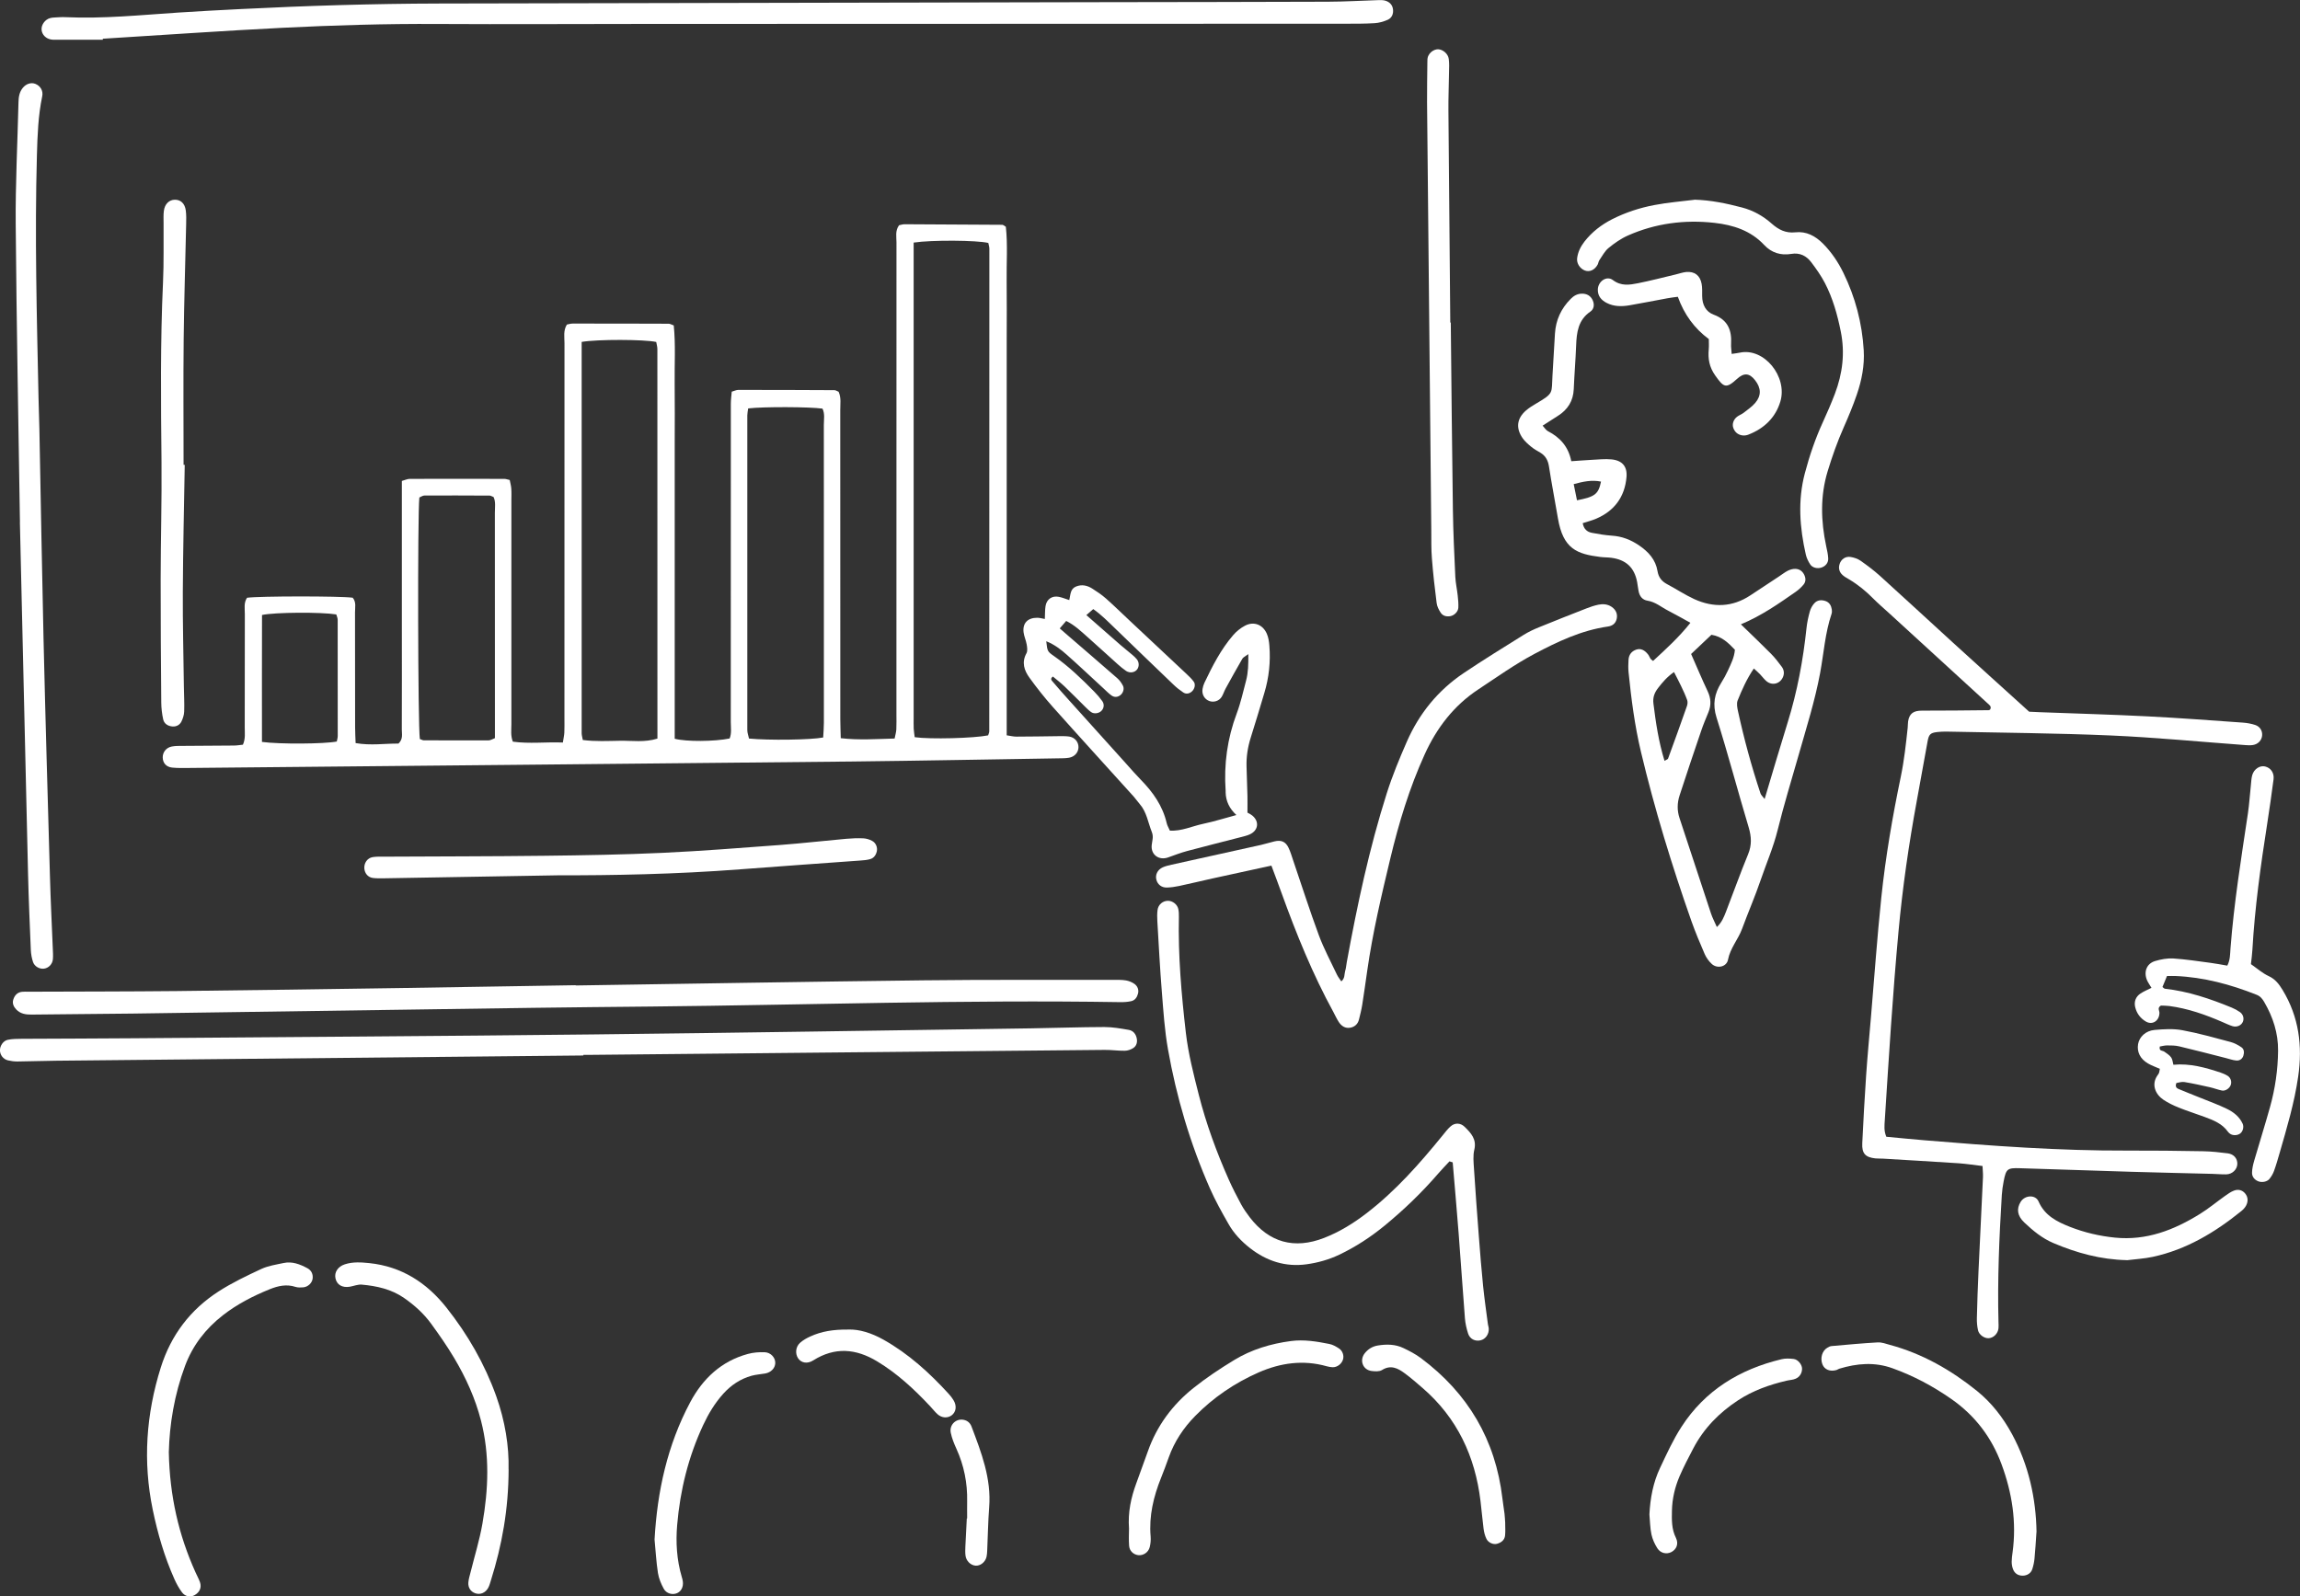 <?xml version="1.0" encoding="UTF-8"?>
<svg id="_レイヤー_2" data-name="レイヤー 2" xmlns="http://www.w3.org/2000/svg" width="456.55" height="316.93" viewBox="0 0 456.55 316.93">
  <rect x="0" y="0" width="456.55" height="316.93" fill="#333333" stroke="none"/>
  <defs>
    <style>
      .cls-1 {
        fill: #fff;
      }

      .cls-1, .cls-2 {
        fill-rule: evenodd;
        stroke-width: 0px;
      }

      .cls-2 {
        fill: none;
      }
    </style>
  </defs>
  <g id="_レイヤー_1-2" data-name="レイヤー 1">
    <g>
      <path class="cls-1" d="M345.56,123.94c2.17,2.11,4.1,3.94,5.97,5.83.79.8,1.48,1.69,2.15,2.6.44.6.55,1.31.24,2.04-.58,1.36-2.15,1.77-3.29.81-.47-.39-.82-.91-1.25-1.35-.34-.35-.72-.68-1.24-1.16-1.41,2.07-2.35,4.2-3.22,6.35-.24.6-.08,1.43.07,2.12,1.2,5.51,2.68,10.95,4.46,16.31.11.34.44.62.83,1.13,1.57-5.25,3.04-10.26,4.59-15.25,1.89-6.1,3.05-12.33,3.72-18.67.12-1.12.36-2.23.66-3.31.16-.57.47-1.15.87-1.6.6-.68,1.43-.76,2.27-.46.75.27,1.1.89,1.22,1.64.04.3.05.63-.05.91-1.29,3.82-1.54,7.84-2.27,11.76-1.04,5.56-2.75,10.93-4.29,16.35-1.41,4.93-2.91,9.83-4.14,14.81-.84,3.39-2.22,6.56-3.34,9.83-1.12,3.3-2.52,6.5-3.72,9.77-.78,2.11-2.35,3.82-2.79,6.12-.27,1.43-2.13,1.85-3.22.85-.59-.54-1.09-1.25-1.41-1.97-.94-2.16-1.85-4.34-2.64-6.56-3.88-11.03-7.3-22.2-10.01-33.58-1.24-5.2-1.92-10.49-2.46-15.8-.08-.81-.06-1.64-.01-2.46.06-1.02.6-1.73,1.58-2.05.83-.27,1.63.09,2.34,1.02.18.24.27.55.45.81.11.15.29.25.51.43,2.53-2.34,5.1-4.66,7.41-7.57-1.57-.86-2.97-1.66-4.4-2.4-1.36-.69-2.53-1.74-4.12-1.99-1.01-.16-1.58-.89-1.77-1.89-.12-.6-.18-1.22-.29-1.82-.54-2.87-2.21-4.43-5.15-4.81-.71-.09-1.44-.07-2.15-.16-4.63-.58-7.39-1.58-8.42-7.67-.58-3.44-1.25-6.86-1.78-10.3-.19-1.22-.68-2.12-1.72-2.74-.62-.37-1.26-.71-1.81-1.17-.63-.52-1.26-1.07-1.72-1.73-1.37-2-1.12-3.9.7-5.48.62-.53,1.32-.97,2.03-1.38,3.58-2.09,3-2.05,3.22-5.6.17-2.77.31-5.53.49-8.3.17-2.67,1.22-4.95,3.11-6.85.59-.6,1.27-1.02,2.16-1.05,1.04-.04,1.81.41,2.22,1.31.39.86.25,1.76-.45,2.24-2.45,1.67-2.74,4.15-2.84,6.78-.11,2.87-.35,5.74-.47,8.61-.1,2.36-1.19,4.08-3.15,5.32-.95.6-1.89,1.21-3.03,1.94.4.43.65.88,1.03,1.08,2.41,1.25,4.09,3.06,4.66,5.98,1.37-.09,2.69-.2,4.01-.27,1.33-.06,2.68-.22,3.99-.09,2.13.21,3.15,1.42,2.96,3.53-.35,3.92-2.39,6.68-6.01,8.24-.82.35-1.7.57-2.68.89.21,1.19.89,1.74,1.83,1.92,1.31.25,2.63.47,3.96.56,2.01.13,3.77.82,5.42,1.95,1.86,1.27,3.27,2.82,3.64,5.1.2,1.23.84,2.02,1.92,2.59,1.81.96,3.53,2.11,5.38,2.96,3.81,1.73,7.56,1.61,11.13-.75,1.88-1.25,3.77-2.48,5.65-3.73.6-.39,1.17-.85,1.8-1.17.44-.22.98-.37,1.47-.36.75.02,1.36.39,1.73,1.1.37.7.4,1.42-.09,2.02-.44.54-.99,1.04-1.56,1.44-3.37,2.34-6.72,4.71-10.87,6.45ZM335.68,129.82c1.14,2.58,2.16,5.02,3.29,7.41.66,1.4.73,2.74.16,4.15-.5,1.23-1.03,2.46-1.45,3.72-1.45,4.26-2.89,8.52-4.28,12.81-.48,1.48-.52,2.98-.01,4.51,2.1,6.31,4.15,12.64,6.25,18.95.29.86.72,1.67,1.16,2.67.99-.93,1.39-1.98,1.79-2.99,1.48-3.81,2.85-7.68,4.41-11.46.75-1.82.67-3.46.12-5.32-2.18-7.25-4.1-14.58-6.38-21.8-.83-2.63-.43-4.76.94-6.94.49-.78.94-1.59,1.32-2.43.59-1.29,1.26-2.57,1.38-4.11-1.27-1.31-2.53-2.63-4.66-2.97-1.3,1.23-2.62,2.48-4.03,3.81ZM330.41,151.04c.38-.23.65-.3.7-.44,1.27-3.46,2.52-6.93,3.74-10.41.13-.36.18-.84.06-1.19-.34-.96-.78-1.9-1.22-2.82-.42-.89-.88-1.75-1.4-2.76-1.38.96-2.29,2.04-3.17,3.18-.72.94-1.07,1.86-.91,3.1.47,3.77,1.02,7.52,2.2,11.35ZM313.03,99.32c3.58-.69,4.26-1.22,4.77-3.71-1.82-.38-3.53-.01-5.42.5.22,1.06.41,2.01.65,3.2Z"/>
      <path class="cls-1" d="M374.41,225.67c2.67.25,5.11.5,7.56.7,13.4,1.12,26.81,2.1,40.27,2.05,5.03-.02,10.06.04,15.09.13,1.63.03,3.27.21,4.9.42,1.19.16,1.89,1.02,1.88,2.06,0,1.12-.99,2.09-2.21,2.11-.92.02-1.83-.08-2.75-.1-5.33-.14-10.67-.25-16.01-.41-7.39-.22-14.77-.47-22.16-.71-2.51-.08-2.77.11-3.25,2.58-.18.9-.31,1.82-.37,2.74-.51,8.4-.88,16.81-.66,25.23.01.41.04.82,0,1.23-.11,1.07-1.02,1.95-2,1.97-.83.02-1.86-.68-2.06-1.57-.18-.79-.25-1.62-.23-2.44.07-3.08.18-6.15.32-9.23.28-6.25.61-12.51.89-18.76.03-.69-.06-1.39-.09-2.19-1.65-.19-3.16-.43-4.68-.54-5.02-.33-10.04-.62-15.05-.92-.51-.03-1.03,0-1.54-.05-1.98-.21-2.7-.98-2.6-3,.22-4.51.46-9.02.77-13.52.26-3.79.62-7.57.94-11.35.68-7.97,1.24-15.96,2.07-23.92.84-8.06,2.22-16.05,3.87-23.99.67-3.23,1.02-6.48,1.37-9.74.04-.41.02-.82.08-1.23.24-1.59,1.09-2.15,2.78-2.14,4.4.01,8.8-.05,13.2-.09.1,0,.19-.07.29-.11.37-.62-.15-.94-.49-1.25-6.5-5.97-13.02-11.92-19.53-17.88-1.06-.97-2.16-1.9-3.17-2.92-1.45-1.47-3.03-2.77-4.81-3.82-.44-.26-.9-.51-1.28-.85-.66-.6-.87-1.37-.57-2.24.31-.91,1.15-1.51,2.16-1.35.68.11,1.41.35,1.97.74,1.34.94,2.66,1.93,3.88,3.03,4.87,4.41,9.69,8.87,14.54,13.3,5,4.56,10.03,9.09,15.06,13.65.76.03,1.47.07,2.18.1,7.08.27,14.16.46,21.23.82,6.35.32,12.7.8,19.05,1.25.81.06,1.63.21,2.4.46.98.32,1.48,1.2,1.38,2.14-.1.91-.79,1.67-1.8,1.84-.5.08-1.02.06-1.52.02-8.9-.65-17.8-1.52-26.71-1.91-10.87-.47-21.75-.54-32.63-.77-.61-.01-1.23.02-1.84.09-1.38.16-1.66.48-1.92,1.93-.7,3.94-1.41,7.87-2.14,11.8-1.58,8.58-2.82,17.19-3.62,25.89-1.15,12.47-1.92,24.96-2.72,37.46-.06,1.01-.2,2.03.29,3.23Z"/>
      <path class="cls-1" d="M20.4,7.89c-3.18,0-6.36,0-9.54,0-.2,0-.41,0-.61-.03-1.1-.13-1.94-.97-2-1.99-.06-.97.71-2.02,1.71-2.28.29-.08.61-.11.91-.12.72-.04,1.44-.1,2.15-.06,7.51.34,14.97-.43,22.44-.92,4.1-.27,8.2-.48,12.3-.69,13.12-.66,26.26-1.07,39.4-1.1,44.04-.1,88.08-.18,132.12-.27,14.78-.03,29.56-.03,44.35-.09,3.28-.01,6.56-.21,9.84-.31.51-.01,1.04-.04,1.51.1.83.25,1.42.81,1.53,1.73.11.91-.24,1.7-1.03,2.06-.82.37-1.75.63-2.64.68-1.94.12-3.9.11-5.85.11-46.3.02-92.6.03-138.89.04-13.76,0-27.51.09-41.27.01-10.27-.06-20.53.25-30.78.76-11.58.58-23.15,1.4-34.72,2.11-.31.02-.61.04-.92.06,0,.07,0,.14,0,.21Z"/>
      <path class="cls-1" d="M114.25,195.64c22.98-.35,45.96-.75,68.95-1.02,12.62-.15,25.24-.07,37.86-.09.82,0,1.65-.03,2.46.11.58.1,1.19.35,1.67.69.61.44.9,1.15.71,1.91-.18.72-.59,1.36-1.37,1.52-.69.15-1.42.2-2.13.19-30.99-.5-61.97.56-92.96.87-7.9.08-15.8.15-23.7.26-26.47.37-52.94.77-79.41,1.14-6.67.09-13.34.11-20.01.2-1.18.02-2.27-.14-3.1-1.02-.5-.53-.83-1.19-.58-1.97.27-.84.81-1.43,1.73-1.53.41-.05.82-.02,1.23-.02,9.85-.04,19.7-.03,29.55-.13,14.78-.16,29.55-.38,44.33-.6,11.59-.17,23.19-.37,34.78-.56,0,.02,0,.04,0,.06Z"/>
      <path class="cls-1" d="M115.8,209.54c-34.9.34-69.8.69-104.7,1.04-2.56.03-5.12.12-7.68.15-.61,0-1.23-.08-1.83-.22-.96-.23-1.59-1.08-1.6-2,0-.88.63-1.88,1.54-2.08.89-.19,1.83-.19,2.75-.2,7.39-.04,14.78-.05,22.17-.11,30.38-.24,60.77-.42,91.15-.76,29.05-.32,58.09-.8,87.14-1.21,4.82-.07,9.65-.25,14.47-.26,1.62,0,3.26.29,4.87.57.86.15,1.4.83,1.57,1.71.15.77-.07,1.49-.71,1.9-.48.31-1.12.53-1.69.53-1.33.02-2.66-.19-3.99-.17-18.17.16-36.34.35-54.5.52-15.7.15-31.41.31-47.11.46-.62,0-1.23,0-1.85,0,0,.04,0,.09,0,.13Z"/>
      <path class="cls-1" d="M245.43,161.81q-2.08-1.91-2.14-4.48c0-.1,0-.21,0-.31-.37-5.29.33-10.42,2.21-15.41.79-2.1,1.27-4.33,1.85-6.5.42-1.59.46-3.21.44-5.25-.62.47-1.01.62-1.18.91-1.13,1.95-2.22,3.92-3.31,5.9-.3.54-.47,1.14-.79,1.66-.51.83-1.53,1.15-2.41.86-1-.34-1.59-1.35-1.39-2.44.07-.4.19-.81.36-1.18,1.59-3.34,3.27-6.64,5.7-9.46.65-.76,1.49-1.44,2.37-1.9,1.74-.91,3.52-.23,4.32,1.59.32.73.45,1.57.51,2.38.26,3.2-.08,6.35-1.01,9.43-.88,2.95-1.76,5.89-2.69,8.83-.59,1.88-.89,3.79-.83,5.76.05,1.95.13,3.9.18,5.85.02,1,0,2.01,0,3.28.15.09.62.29.99.6,1.4,1.17,1.17,2.92-.5,3.7-.55.26-1.16.39-1.75.55-3.57.93-7.15,1.81-10.72,2.77-1.28.34-2.52.83-3.77,1.27-1.8.64-3.43-.51-3.26-2.4.08-.89.42-1.65.03-2.64-.76-1.89-1.01-3.98-2.43-5.59-.41-.46-.75-.98-1.16-1.44-5.36-5.94-10.76-11.85-16.09-17.83-1.63-1.83-3.16-3.77-4.6-5.76-1.06-1.46-1.61-3.07-.6-4.89.25-.46.13-1.19.03-1.77-.14-.8-.51-1.57-.61-2.37-.22-1.82.81-2.89,2.7-2.89.49,0,.97.15,1.52.24.05-.94.01-1.76.14-2.56.22-1.38,1.31-2.11,2.67-1.83.69.14,1.34.42,2.04.64.26-1.06.17-2.21,1.34-2.69,1.14-.47,2.24-.22,3.23.41.95.6,1.89,1.24,2.73,1.98,1.61,1.43,3.15,2.94,4.72,4.41,3.74,3.51,7.49,7.01,11.23,10.53.52.49,1.05.99,1.46,1.56.41.56.17,1.47-.38,1.95-.52.45-1.13.56-1.7.19-.68-.45-1.33-.96-1.92-1.53-3.93-3.76-7.84-7.54-11.75-11.32-1.32-1.27-2.6-2.58-4.2-3.7-.47.41-.84.73-1.37,1.19,2.32,2.03,4.54,3.99,6.78,5.94.77.67,1.59,1.3,2.37,1.97.31.26.61.55.87.86.47.58.49,1.43.07,2-.47.64-1.45.81-2.21.31-.59-.4-1.14-.87-1.68-1.35-1.99-1.78-3.95-3.59-5.95-5.36-1.3-1.15-2.56-2.37-4.25-3.21-.4.47-.79.91-1.28,1.48.45.39.82.71,1.19,1.04,3.42,2.95,6.84,5.89,10.24,8.86.45.39.82.92,1.1,1.45.34.64.05,1.49-.52,1.92-.56.42-1.18.43-1.72.06-.58-.41-1.08-.93-1.61-1.42-2.42-2.22-4.8-4.48-7.26-6.66-1.19-1.06-2.47-2.05-4.1-2.7.23,1.94.19,2.01,1.47,2.9,2.97,2.06,5.55,4.56,8.07,7.12.57.58,1.11,1.21,1.58,1.87.46.65.33,1.45-.2,1.96-.5.48-1.41.62-1.99.23-.42-.28-.78-.65-1.15-1.01-1.39-1.37-2.75-2.76-4.16-4.11-.73-.7-1.55-1.32-2.3-1.95-.63.45-.23.8-.02,1.04,1.06,1.25,2.15,2.48,3.25,3.7,3.77,4.2,7.55,8.39,11.33,12.58.96,1.07,1.9,2.16,2.9,3.18,2.41,2.46,4.34,5.19,5.13,8.61.11.48.39.93.63,1.48,2.34.13,4.41-.89,6.59-1.35,2.19-.46,4.34-1.14,6.61-1.75Z"/>
      <path class="cls-1" d="M3.96,103.67c-.29-19.27-.68-39.17-.84-59.08-.07-8.1.36-16.2.55-24.3.02-1.05.18-2.04.88-2.88.66-.79,1.64-1.09,2.47-.76,1,.4,1.59,1.36,1.36,2.47-.8,3.83-.94,7.72-1.05,11.61-.45,16.11-.02,32.21.32,48.32.04,2.05.13,4.1.17,6.15.27,13.85.5,27.7.82,41.54.37,15.79.83,31.59,1.28,47.38.13,4.72.37,9.43.56,14.15.03.72.08,1.44.02,2.15-.09.99-.83,1.74-1.74,1.88-.86.13-1.89-.4-2.2-1.31-.26-.76-.4-1.59-.44-2.39-.21-5.02-.43-10.05-.55-15.07-.55-23.08-1.07-46.15-1.62-69.86Z"/>
      <path class="cls-1" d="M252.36,171.85c-4.11.89-7.91,1.71-11.71,2.55-2.2.49-4.39,1.02-6.6,1.49-.8.17-1.62.29-2.44.31-1.04.02-1.81-.6-2.06-1.52-.28-.99.2-2.02,1.27-2.5.55-.25,1.16-.38,1.76-.52,5.9-1.31,11.81-2.61,17.71-3.92.9-.2,1.77-.49,2.67-.7,1.34-.32,2.21.02,2.8,1.23.4.82.65,1.72.95,2.59,1.69,4.94,3.27,9.93,5.09,14.83.99,2.68,2.37,5.22,3.59,7.82.21.43.52.82.86,1.32.76-.64.57-1.41.76-2.04.18-.58.22-1.21.33-1.81,2.07-11.3,4.45-22.52,7.93-33.48,1.11-3.51,2.53-6.93,4.01-10.31,2.45-5.57,6.19-10.16,11.25-13.56,3.91-2.63,7.93-5.1,11.93-7.6.95-.59,1.99-1.08,3.03-1.5,3.13-1.28,6.28-2.52,9.43-3.75.76-.3,1.55-.56,2.34-.73.92-.19,1.83-.13,2.66.43.84.58,1.21,1.42.99,2.39-.21.91-.84,1.38-1.73,1.51-5.26.75-10,3-14.59,5.43-3.88,2.06-7.49,4.64-11.17,7.07-4.84,3.2-8.23,7.62-10.62,12.88-3.03,6.66-5.13,13.61-6.83,20.7-1.77,7.38-3.51,14.76-4.58,22.28-.32,2.23-.63,4.47-.98,6.69-.16,1.01-.41,2-.66,2.99-.22.88-.83,1.43-1.69,1.6-1.02.2-1.79-.32-2.33-1.15-.39-.6-.68-1.26-1.02-1.89-4.15-7.58-7.38-15.55-10.31-23.66-.62-1.73-1.27-3.44-2.03-5.48Z"/>
      <path class="cls-1" d="M287.71,230.57c-.75.81-1.52,1.6-2.24,2.43-3.23,3.74-6.77,7.15-10.59,10.29-2.79,2.29-5.78,4.25-9.04,5.8-2.06.98-4.23,1.59-6.47,1.9-4.19.58-7.92-.62-11.23-3.2-1.72-1.34-3.21-2.91-4.28-4.8-1.32-2.31-2.63-4.65-3.7-7.08-3.9-8.86-6.64-18.1-8.32-27.62-.66-3.73-.91-7.54-1.21-11.32-.38-4.71-.62-9.42-.9-14.14-.04-.72-.05-1.44.04-2.15.12-1.09,1.06-1.87,2.11-1.85.9.02,1.81.72,2.01,1.62.11.49.13,1.02.12,1.53-.17,7.72.5,15.4,1.38,23.04.48,4.16,1.54,8.27,2.57,12.33,1.47,5.77,3.52,11.36,5.94,16.81.75,1.69,1.6,3.33,2.47,4.95.49.9,1.09,1.74,1.71,2.56,3.85,5.01,8.82,6.39,14.75,4.09,3.08-1.2,5.86-2.92,8.48-4.94,5.74-4.42,10.48-9.8,15.03-15.39.52-.63,1.01-1.31,1.63-1.84.86-.74,1.96-.68,2.78.13,1.25,1.23,2.4,2.45,1.9,4.53-.28,1.17-.15,2.46-.07,3.68.29,4.51.62,9.01.97,13.51.25,3.27.51,6.55.84,9.82.26,2.55.63,5.09.96,7.63.04.3.16.6.17.9.05,1.1-.66,2.08-1.65,2.3-1.06.24-2.09-.25-2.45-1.34-.31-.97-.55-1.99-.63-3-.45-5.63-.81-11.26-1.25-16.89-.36-4.7-.79-9.4-1.18-14.1-.21-.07-.42-.13-.63-.2Z"/>
      <path class="cls-1" d="M430.15,193.76c-.36.88-.63,1.53-.9,2.18.19.14.33.33.49.35,4.63.51,8.99,1.99,13.27,3.75.56.23,1.11.53,1.61.88.65.45.86,1.25.6,1.9-.29.74-1.17,1.16-2.06.9-.68-.21-1.33-.53-1.98-.81-3.4-1.48-6.87-2.7-10.56-3.19-.6-.08-1.21-.07-1.68-.09-.78.48-.28.99-.29,1.45-.02,1.58-1.4,2.48-2.69,1.72-1.11-.65-1.84-1.64-2.13-2.89-.25-1.1.13-2.06,1.07-2.68.68-.45,1.44-.75,2.17-1.12-.33-.57-.71-1.06-.93-1.62-.63-1.64.01-3.21,1.65-3.7,1.16-.35,2.42-.58,3.62-.51,2.45.16,4.89.54,7.32.86,1.1.14,2.19.36,3.39.56.58-1.12.55-2.26.63-3.36.69-9.01,2.12-17.91,3.46-26.84.27-1.82.38-3.67.58-5.5.08-.71.09-1.44.28-2.12.36-1.23,1.52-1.96,2.54-1.72,1.13.26,1.86,1.29,1.69,2.56-.39,2.95-.8,5.89-1.26,8.82-1.3,8.31-2.46,16.63-2.94,25.04-.05.91-.18,1.82-.29,2.82,1.16.81,2.26,1.79,3.53,2.38,1.32.61,2.06,1.61,2.76,2.76,3.24,5.34,3.98,11.1,3.09,17.19-.75,5.2-2.25,10.2-3.7,15.22-.34,1.18-.68,2.37-1.1,3.52-.2.56-.53,1.11-.91,1.58-.48.59-1.55.76-2.28.44-.72-.31-1.18-.92-1.17-1.67.01-.8.21-1.62.43-2.4,1.03-3.54,2.14-7.06,3.13-10.61,1.03-3.67,1.57-7.42,1.61-11.23.03-3.49-1.01-6.66-2.74-9.64-.36-.62-.76-1.15-1.51-1.45-5.18-2.06-10.5-3.49-16.09-3.73-.51-.02-1.02,0-1.73,0Z"/>
      <path class="cls-1" d="M336.34,39.64c3.24.09,6.36.74,9.44,1.55,2.22.58,4.19,1.68,5.9,3.2,1.36,1.2,2.77,1.94,4.7,1.73,2.17-.24,3.97.72,5.5,2.26,1.68,1.7,2.99,3.65,4.03,5.78,2.37,4.85,3.72,9.98,4.04,15.37.18,3.01-.39,5.94-1.36,8.77-.76,2.23-1.67,4.41-2.62,6.56-1.25,2.82-2.27,5.71-3.17,8.66-1.51,4.96-1.36,9.92-.3,14.91.17.8.36,1.6.4,2.41.05.89-.53,1.57-1.36,1.84-.79.25-1.76.05-2.21-.63-.39-.58-.71-1.26-.87-1.93-1.22-5.36-1.63-10.74-.2-16.15.92-3.48,2.07-6.87,3.57-10.14.85-1.86,1.67-3.75,2.4-5.66,1.52-4.01,2.03-8.11,1.16-12.38-.67-3.34-1.58-6.59-3.15-9.61-.75-1.44-1.71-2.8-2.69-4.1-.98-1.29-2.26-1.97-4.02-1.67-2.03.34-3.89-.23-5.32-1.76-2.68-2.88-6.17-3.99-9.9-4.41-5.92-.66-11.69.09-17.16,2.51-1.38.61-2.68,1.52-3.85,2.48-.76.62-1.25,1.59-1.83,2.43-.17.25-.19.59-.33.86-.59,1.08-1.6,1.54-2.54,1.18-.97-.37-1.66-1.4-1.54-2.42.15-1.25.7-2.35,1.47-3.34,1.48-1.89,3.33-3.32,5.46-4.41,2.68-1.36,5.51-2.28,8.43-2.83,2.61-.5,5.27-.71,7.91-1.04Z"/>
      <path class="cls-1" d="M287.98,64.03c.13,12.42.24,24.84.42,37.27.06,4.41.28,8.82.48,13.23.06,1.22.34,2.43.47,3.66.09.81.17,1.64.13,2.45-.05.8-.81,1.54-1.58,1.68-.76.14-1.5-.04-1.92-.68-.38-.58-.73-1.26-.81-1.94-.38-2.95-.71-5.9-.94-8.86-.15-1.84-.1-3.69-.12-5.54-.28-28.33-.57-56.67-.84-85-.02-2.57.04-5.13.06-7.7,0-.21.01-.41.01-.62-.03-1.42,1.29-2.22,2.12-2.2.94.03,1.98.88,2.12,1.92.12.91.07,1.84.05,2.76-.03,2.46-.14,4.93-.12,7.39.11,14.06.24,28.13.37,42.19.04,0,.08,0,.13,0Z"/>
      <path class="cls-1" d="M33.51,288.28c.17,8.72,1.96,16.46,5.29,23.85.29.66.65,1.29.89,1.96.37,1.07-.05,2.02-1.07,2.59-.81.45-1.84.3-2.48-.54-.61-.81-1.11-1.73-1.52-2.65-1.98-4.42-3.32-9.05-4.3-13.77-1.98-9.56-1.32-18.96,1.6-28.25,2.03-6.44,5.87-11.49,11.5-15.11,2.66-1.71,5.55-3.09,8.43-4.43,1.37-.64,2.94-.87,4.44-1.19,1.7-.37,3.25.24,4.71,1.02.79.42,1.16,1.15,1.06,2.06-.11.89-.93,1.67-1.88,1.75-.5.04-1.05.06-1.52-.09-1.78-.59-3.47-.2-5.09.45-3.34,1.35-6.53,2.99-9.38,5.22-3.38,2.65-5.93,5.93-7.45,9.99-2.14,5.73-3.1,11.68-3.23,17.17Z"/>
      <path class="cls-1" d="M100.96,291.72c-.02,7.93-1.32,15.06-3.52,22.04-.15.49-.28.99-.52,1.44-.55,1.03-1.61,1.45-2.59,1.1-.9-.32-1.45-1.11-1.36-2.17.06-.7.29-1.4.46-2.09.79-3.18,1.77-6.33,2.33-9.55,1.19-6.82,1.47-13.66-.28-20.45-1.13-4.41-2.99-8.51-5.3-12.4-1.41-2.38-3-4.65-4.63-6.89-1.46-2-3.29-3.64-5.33-5.06-2.53-1.76-5.42-2.39-8.4-2.66-.78-.07-1.6.28-2.4.42-1.49.24-2.56-.39-2.83-1.67-.26-1.21.48-2.33,1.85-2.78,1.6-.52,3.24-.41,4.88-.24,6.41.67,11.38,3.89,15.29,8.82,4.23,5.34,7.6,11.19,9.9,17.62,1.74,4.88,2.55,9.91,2.44,14.51Z"/>
      <path class="cls-1" d="M404.24,304.13c-.14,2.01-.23,3.65-.39,5.28-.07.71-.22,1.43-.44,2.1-.26.82-1.03,1.29-1.9,1.3-.92,0-1.59-.43-1.92-1.27-.18-.46-.27-.99-.27-1.49,0-.61.09-1.23.17-1.84.83-6.04-.09-11.87-2.19-17.53-1.97-5.33-5.26-9.67-9.97-12.95-3.64-2.54-7.5-4.6-11.68-6.1-3.56-1.28-7.04-.97-10.55.09-.19.06-.36.2-.55.26-1.29.38-2.41-.08-2.81-1.15-.46-1.22-.05-2.66.97-3.26.26-.15.55-.32.84-.34,3.06-.27,6.12-.56,9.19-.73.79-.04,1.61.27,2.4.49,6.45,1.74,12.13,4.99,17.28,9.14,2.89,2.33,5.17,5.27,6.95,8.55,3.34,6.18,4.77,12.83,4.88,19.44Z"/>
      <path class="cls-1" d="M224.11,303.47c-.24-3.3.41-6.18,1.44-8.99.77-2.11,1.55-4.23,2.3-6.35,1.78-5.07,4.88-9.24,9.03-12.56,2.55-2.04,5.3-3.86,8.09-5.56,3.45-2.1,7.27-3.25,11.28-3.78,2.59-.34,5.11.08,7.62.58.68.13,1.34.51,1.93.9.72.47,1.01,1.43.79,2.17-.25.87-1.14,1.57-2.06,1.55-.4-.01-.81-.1-1.2-.2-4.65-1.31-9.15-.67-13.49,1.23-4.73,2.08-8.96,4.95-12.59,8.64-2.32,2.36-4.13,5.08-5.25,8.22-.48,1.35-.98,2.7-1.51,4.02-1.51,3.75-2.44,7.59-2.09,11.68.06.7-.01,1.44-.18,2.12-.26,1.06-1.32,1.73-2.32,1.59-.92-.13-1.69-.83-1.77-1.84-.1-1.22-.02-2.45-.02-3.41Z"/>
      <path class="cls-1" d="M333.04,58.92c-.65.09-1.35.16-2.03.29-2.52.46-5.03.97-7.56,1.4-1.53.26-3.08.27-4.52-.47-1.07-.55-1.79-1.37-1.76-2.66.04-1.62,1.74-2.82,2.99-1.88,1.64,1.24,3.29.96,4.97.63,2.51-.5,4.99-1.15,7.48-1.74.7-.16,1.38-.42,2.09-.49,1.67-.15,2.75.66,3.07,2.33.15.79.1,1.63.11,2.45.01,1.71.73,3.12,2.29,3.69,2.82,1.04,3.61,3.09,3.45,5.81-.04.59.07,1.19.12,1.98.66-.1,1.14-.15,1.61-.25,4.83-1.04,9.5,4.76,8.06,9.67-.95,3.22-3.24,5.41-6.4,6.62-.36.14-.81.19-1.19.13-.87-.14-1.48-.66-1.77-1.51-.25-.73.04-1.63.75-2.18.4-.31.91-.48,1.31-.79.8-.63,1.67-1.21,2.32-1.98,1.23-1.46,1.15-2.95-.04-4.48-1.13-1.45-2.22-1.53-3.6-.26-2.17,1.97-2.62,1.72-4.33-.71-1.18-1.68-1.44-3.3-1.27-5.18.06-.71.01-1.42.01-2.03q-4.26-3.14-6.14-8.37Z"/>
      <path class="cls-1" d="M129.93,305.64c.54-9.64,2.56-18.78,7.07-27.25,2.51-4.7,6.17-8.16,11.45-9.6,1.07-.29,2.22-.38,3.33-.34,1.25.04,2.17,1.12,2.11,2.2-.06.99-.85,1.81-1.99,2.02-.9.16-1.83.21-2.71.45-2.23.62-4.08,1.87-5.63,3.58-1.66,1.85-2.92,3.94-3.97,6.19-2.94,6.29-4.58,12.93-5.17,19.82-.3,3.47-.09,6.96.91,10.35.09.29.17.59.21.89.14,1.06-.3,1.95-1.12,2.32-.9.41-2.14.12-2.67-.87-.53-.97-.98-2.05-1.15-3.13-.34-2.22-.46-4.48-.67-6.63Z"/>
      <path class="cls-1" d="M298.78,302.46c0,.72.06,1.55-.02,2.36-.09.93-.77,1.43-1.6,1.66-.72.21-1.72-.21-2.09-.96-.31-.62-.49-1.34-.58-2.03-.24-1.83-.38-3.67-.61-5.5-1.07-8.89-4.64-16.51-11.49-22.43-1.16-1-2.32-2.02-3.56-2.93-1.35-1-2.76-1.74-4.51-.64-.53.33-1.4.27-2.09.18-1.72-.23-2.42-2.13-1.33-3.51.66-.83,1.51-1.36,2.57-1.54,1.76-.29,3.5-.27,5.12.51,1.19.57,2.39,1.19,3.45,1.98,9.36,6.98,14.83,16.24,16.19,27.87.12,1.02.29,2.03.42,3.05.07.61.09,1.23.14,1.94Z"/>
      <path class="cls-1" d="M327.41,300.65c.16-3.22.74-6.34,2.12-9.25,1.31-2.77,2.59-5.59,4.25-8.15,4.69-7.25,11.56-11.42,19.85-13.41.77-.19,1.63-.15,2.43-.05.86.11,1.68,1.15,1.65,1.98-.03.89-.49,1.59-1.28,1.94-.55.24-1.19.25-1.79.39-3.41.8-6.67,1.95-9.63,3.89-3.75,2.46-6.81,5.57-8.9,9.57-.95,1.81-1.9,3.63-2.71,5.5-.93,2.17-1.47,4.46-1.52,6.85-.04,1.85-.08,3.65.79,5.39.6,1.21.1,2.33-.96,2.85-.91.44-2.07.22-2.71-.76-.54-.84-.98-1.81-1.19-2.78-.27-1.29-.28-2.64-.4-3.96Z"/>
      <path class="cls-1" d="M422.16,250.17c-5.12-.11-9.94-1.42-14.58-3.4-2.19-.93-4.03-2.44-5.74-4.06-1.42-1.34-1.6-2.73-.73-4.13.83-1.33,2.93-1.47,3.55-.05,1.23,2.83,3.69,4.03,6.25,5.04,2.86,1.12,5.85,1.82,8.93,2.13,6.22.62,11.69-1.5,16.83-4.69,1.74-1.07,3.32-2.4,4.99-3.58.58-.41,1.17-.84,1.83-1.08.82-.3,1.65-.09,2.21.63.56.71.56,1.55.17,2.32-.22.44-.6.83-.99,1.15-5.23,4.23-10.9,7.63-17.56,9.07-1.69.36-3.44.45-5.16.67Z"/>
      <path class="cls-1" d="M428.75,212.2c-.9-.4-1.68-.67-2.38-1.08-1.56-.92-2.22-2.29-1.96-3.84.24-1.41,1.49-2.65,3.26-2.81,1.83-.16,3.73-.28,5.51.05,3.22.59,6.38,1.49,9.55,2.33.77.2,1.52.6,2.18,1.05.56.37.6,1.06.4,1.68-.21.66-.76,1.02-1.41.96-.7-.06-1.38-.32-2.07-.49-3.08-.78-6.15-1.59-9.24-2.32-.79-.19-1.63-.19-2.44-.19-.48,0-.97.14-1.43.22-.2.95.53.77.88,1.01.49.34,1.03.68,1.37,1.15.28.37.3.93.45,1.46,3.32-.31,6.37.56,9.38,1.56.48.16.96.37,1.38.63.64.4.87,1.22.6,1.89-.26.63-1.05,1.17-1.72,1.04-.8-.16-1.57-.47-2.36-.65-1.69-.38-3.39-.76-5.1-1.04-.54-.09-1.13.13-1.58.19-.31.74.04,1.02.4,1.18,1.41.6,2.85,1.15,4.27,1.73,1.8.73,3.64,1.39,5.38,2.24,1.29.63,2.44,1.53,3.08,2.9.3.65.09,1.53-.45,1.96-.54.42-1.46.47-2.02.08-.16-.12-.33-.25-.44-.42-1.14-1.6-2.86-2.28-4.6-2.92-1.73-.65-3.49-1.19-5.2-1.88-1.04-.42-2.07-.92-3-1.54-1.57-1.05-2.44-3-1.21-4.8.12-.17.25-.33.33-.52.07-.17.08-.37.16-.79Z"/>
      <path class="cls-1" d="M168.39,263.95c2.12-.09,4.61.67,7,2.02,4.98,2.8,9.12,6.58,12.94,10.76.34.38.67.78.93,1.22.7,1.14.54,2.36-.36,3.03-.81.6-1.96.54-2.81-.23-.53-.48-.97-1.06-1.46-1.58-3.16-3.37-6.52-6.5-10.52-8.91-4.23-2.55-8.41-2.89-12.7-.18-1.16.73-2.37.5-2.99-.43-.61-.92-.5-2.28.4-3.08.6-.53,1.33-.94,2.07-1.27,2.18-.99,4.49-1.38,7.49-1.35Z"/>
      <path class="cls-1" d="M191.98,301.44c0-1.13-.02-2.25,0-3.38.07-3.64-.62-7.12-2.13-10.44-.46-1.02-.9-2.08-1.12-3.17-.33-1.58,1.03-2.88,2.55-2.58.76.15,1.28.6,1.56,1.32,1.96,5.18,3.96,10.33,3.51,16.05-.22,2.86-.26,5.73-.39,8.59-.02.41-.04.82-.13,1.22-.24,1.07-1.23,1.85-2.19,1.77-.98-.08-1.86-.93-1.99-2.02-.07-.61-.05-1.23-.02-1.84.08-1.84.18-3.68.28-5.52.02,0,.05,0,.07,0Z"/>
      <path class="cls-2" d="M324.82,67.79c-.05,1-.79,1.65-1.45,1.52-.29-.06-.6-.14-.85-.29-1.35-.84-2.74-1.17-4.34-.78-.89.22-1.52-.23-1.7-.88-.24-.88.3-1.92,1.23-2.13,2.4-.52,4.64-.11,6.55,1.48.34.28.45.85.55,1.07Z"/>
      <path class="cls-2" d="M314.63,75.48c-.03-1.74,1.12-2.8,2.64-2.44.97.23,1.63,1.09,1.73,2.24.11,1.27-.5,2.37-1.5,2.71-1.56.54-2.83-.58-2.87-2.51Z"/>
      <g>
        <path class="cls-1" d="M49.04,118.67c2.55-.34,18.36-.35,20.97-.01.75.87.45,1.94.46,2.93.02,7.6,0,15.19.02,22.79,0,1.01.06,2.01.1,3.14,3,.53,5.84.07,8.51.1.95-.92.66-1.89.66-2.77.03-6.88.01-13.76.01-20.64,0-8.42,0-16.84,0-25.26v-3.47c.62-.17,1.09-.41,1.56-.41,6.26-.02,12.53-.01,18.79,0,.29,0,.59.12,1.06.22.1.54.27,1.11.31,1.69.06.82.02,1.64.02,2.46,0,14.78,0,29.57,0,44.35,0,1.11-.18,2.24.29,3.45,3.28.45,6.51.04,9.93.17.12-.81.26-1.39.29-1.97.04-.92.02-1.85.02-2.77,0-24.85,0-49.69.01-74.54,0-1.21-.27-2.47.47-3.69.35-.07.74-.2,1.13-.2,6.37,0,12.73,0,19.09.03.28,0,.56.19,1,.34.39,3.85.13,7.73.18,11.61.05,3.9.01,7.8.01,11.7v58.74c2.27.61,7.93.56,10.9-.05.43-1.03.23-2.17.23-3.28.02-17.25.01-34.5.01-51.74,0-3.8-.01-7.6,0-11.4,0-.8.11-1.59.18-2.43.52-.15.91-.35,1.29-.35,6.36,0,12.73.01,19.09.05.28,0,.56.21.84.32.54,1.2.31,2.45.32,3.67.02,20.43,0,40.86.01,61.29,0,1.21.06,2.42.09,3.81,3.64.42,7.07.16,10.69.07.13-.67.31-1.24.34-1.81.05-1.02.02-2.05.02-3.08,0-31.21,0-62.42.01-93.63,0-1.1-.29-2.27.51-3.38.32-.06.72-.2,1.11-.2,6.46.02,12.93.06,19.39.11.17,0,.34.18.7.39.39,3.54.11,7.22.16,10.89.05,3.8.01,7.6.01,11.4s0,7.39,0,11.09v11.4c0,3.7,0,7.39,0,11.09,0,3.8,0,7.6,0,11.4s0,7.39,0,11.09v22.6c.76.11,1.33.26,1.91.26,2.77,0,5.54-.06,8.32-.09.72,0,1.44-.03,2.15.07,1.12.16,1.87,1.05,1.87,2.1,0,1.03-.75,1.92-1.88,2.11-.7.12-1.43.11-2.15.12-13.65.21-27.3.48-40.96.63-43.84.45-87.67.86-131.51,1.28-1.13.01-2.26.04-3.38-.07-1.21-.12-1.89-.92-1.9-2.03-.01-1.04.7-1.95,1.82-2.16.7-.13,1.43-.12,2.15-.12,3.39-.03,6.78-.04,10.16-.07.6,0,1.19-.11,1.79-.17.54-1.2.35-2.34.36-3.44.02-7.5,0-14.99.02-22.48,0-1.1-.24-2.26.44-3.25ZM181.36,48.15v3.8c0,30.18,0,60.36,0,90.55,0,.72-.02,1.44.01,2.16.03.58.14,1.16.2,1.69,3.05.44,11.77.21,14.57-.36.07-.25.23-.53.23-.82.02-31.93.02-63.85.02-95.78,0-.4-.14-.79-.21-1.16-2.21-.54-11.18-.62-14.83-.07ZM115.46,67.88c0,26,0,51.84,0,77.69,0,.39.13.78.23,1.34,2.5.32,4.95.19,7.38.15,2.41-.04,4.87.37,7.43-.43,0-25.83,0-51.57-.01-77.31,0-.49-.15-.98-.23-1.43-2.41-.52-11.65-.55-14.81-.01ZM148.51,81.07c-.08.6-.17.99-.17,1.39,0,20.83-.01,41.66,0,62.49,0,.57.23,1.14.34,1.67,3.88.38,12.25.27,14.72-.21.05-.94.14-1.94.14-2.94.01-7.39,0-14.78,0-22.16,0-12.31,0-24.63-.01-36.94,0-1.09.24-2.24-.27-3.25-2.53-.36-11.72-.4-14.75-.04ZM83.34,146.71c.37.13.56.26.75.26,4.31.02,8.62.03,12.93.01.36,0,.72-.26,1.22-.44v-4.05c0-13.55,0-27.11-.01-40.66,0-1.09.2-2.23-.26-3.16-.39-.15-.58-.28-.76-.28-4.31-.02-8.62-.04-12.93-.02-.37,0-.73.27-1.04.4-.37,3.37-.29,45.45.1,47.94ZM52,147.29c3.49.47,12.38.41,14.85-.08.06-.33.19-.72.19-1.1,0-7.69,0-15.38-.01-23.06,0-.38-.19-.75-.28-1.07-3.02-.49-12.15-.44-14.74.11-.03,8.3-.01,16.66-.01,25.2Z"/>
        <path class="cls-1" d="M36.67,92.28c-.14,8.42-.34,16.83-.38,25.25-.03,6.26.13,12.52.21,18.78.02,1.64.12,3.29.06,4.93-.02.69-.25,1.41-.56,2.03-.34.67-1.02,1.02-1.8.95-.89-.08-1.62-.55-1.81-1.42-.24-1.09-.37-2.23-.38-3.35-.07-8.21-.13-16.42-.12-24.64.01-7.7.24-15.4.17-23.09-.12-11.91-.25-23.81.3-35.72.18-3.89.08-7.8.11-11.7,0-.82-.05-1.65.06-2.46.18-1.35,1.04-2.17,2.17-2.19,1.15-.02,2,.74,2.18,2.14.12.91.09,1.84.07,2.76-.16,7.59-.41,15.19-.49,22.78-.09,8.31-.02,16.63-.02,24.95.07,0,.15,0,.22,0Z"/>
      </g>
      <path class="cls-1" d="M110.88,173.77c-13.07.23-23.73.41-34.4.59-.82.01-1.65.04-2.45-.06-.98-.12-1.63-.91-1.71-1.88-.08-1.09.59-2.08,1.65-2.26.7-.12,1.43-.09,2.14-.09,10.67-.06,21.34-.05,32.01-.18,7.79-.09,15.59-.22,23.38-.58,7.78-.36,15.56-.98,23.33-1.56,4.39-.33,8.78-.84,13.17-1.23,1.12-.1,2.26-.14,3.38-.09.59.03,1.21.22,1.73.5.76.4,1.12,1.31.93,2.11-.18.74-.6,1.33-1.36,1.53-.59.16-1.21.22-1.82.26-7.98.59-15.96,1.13-23.93,1.75-12.79.99-25.61,1.21-36.04,1.19Z"/>
    </g>
  </g>
</svg>